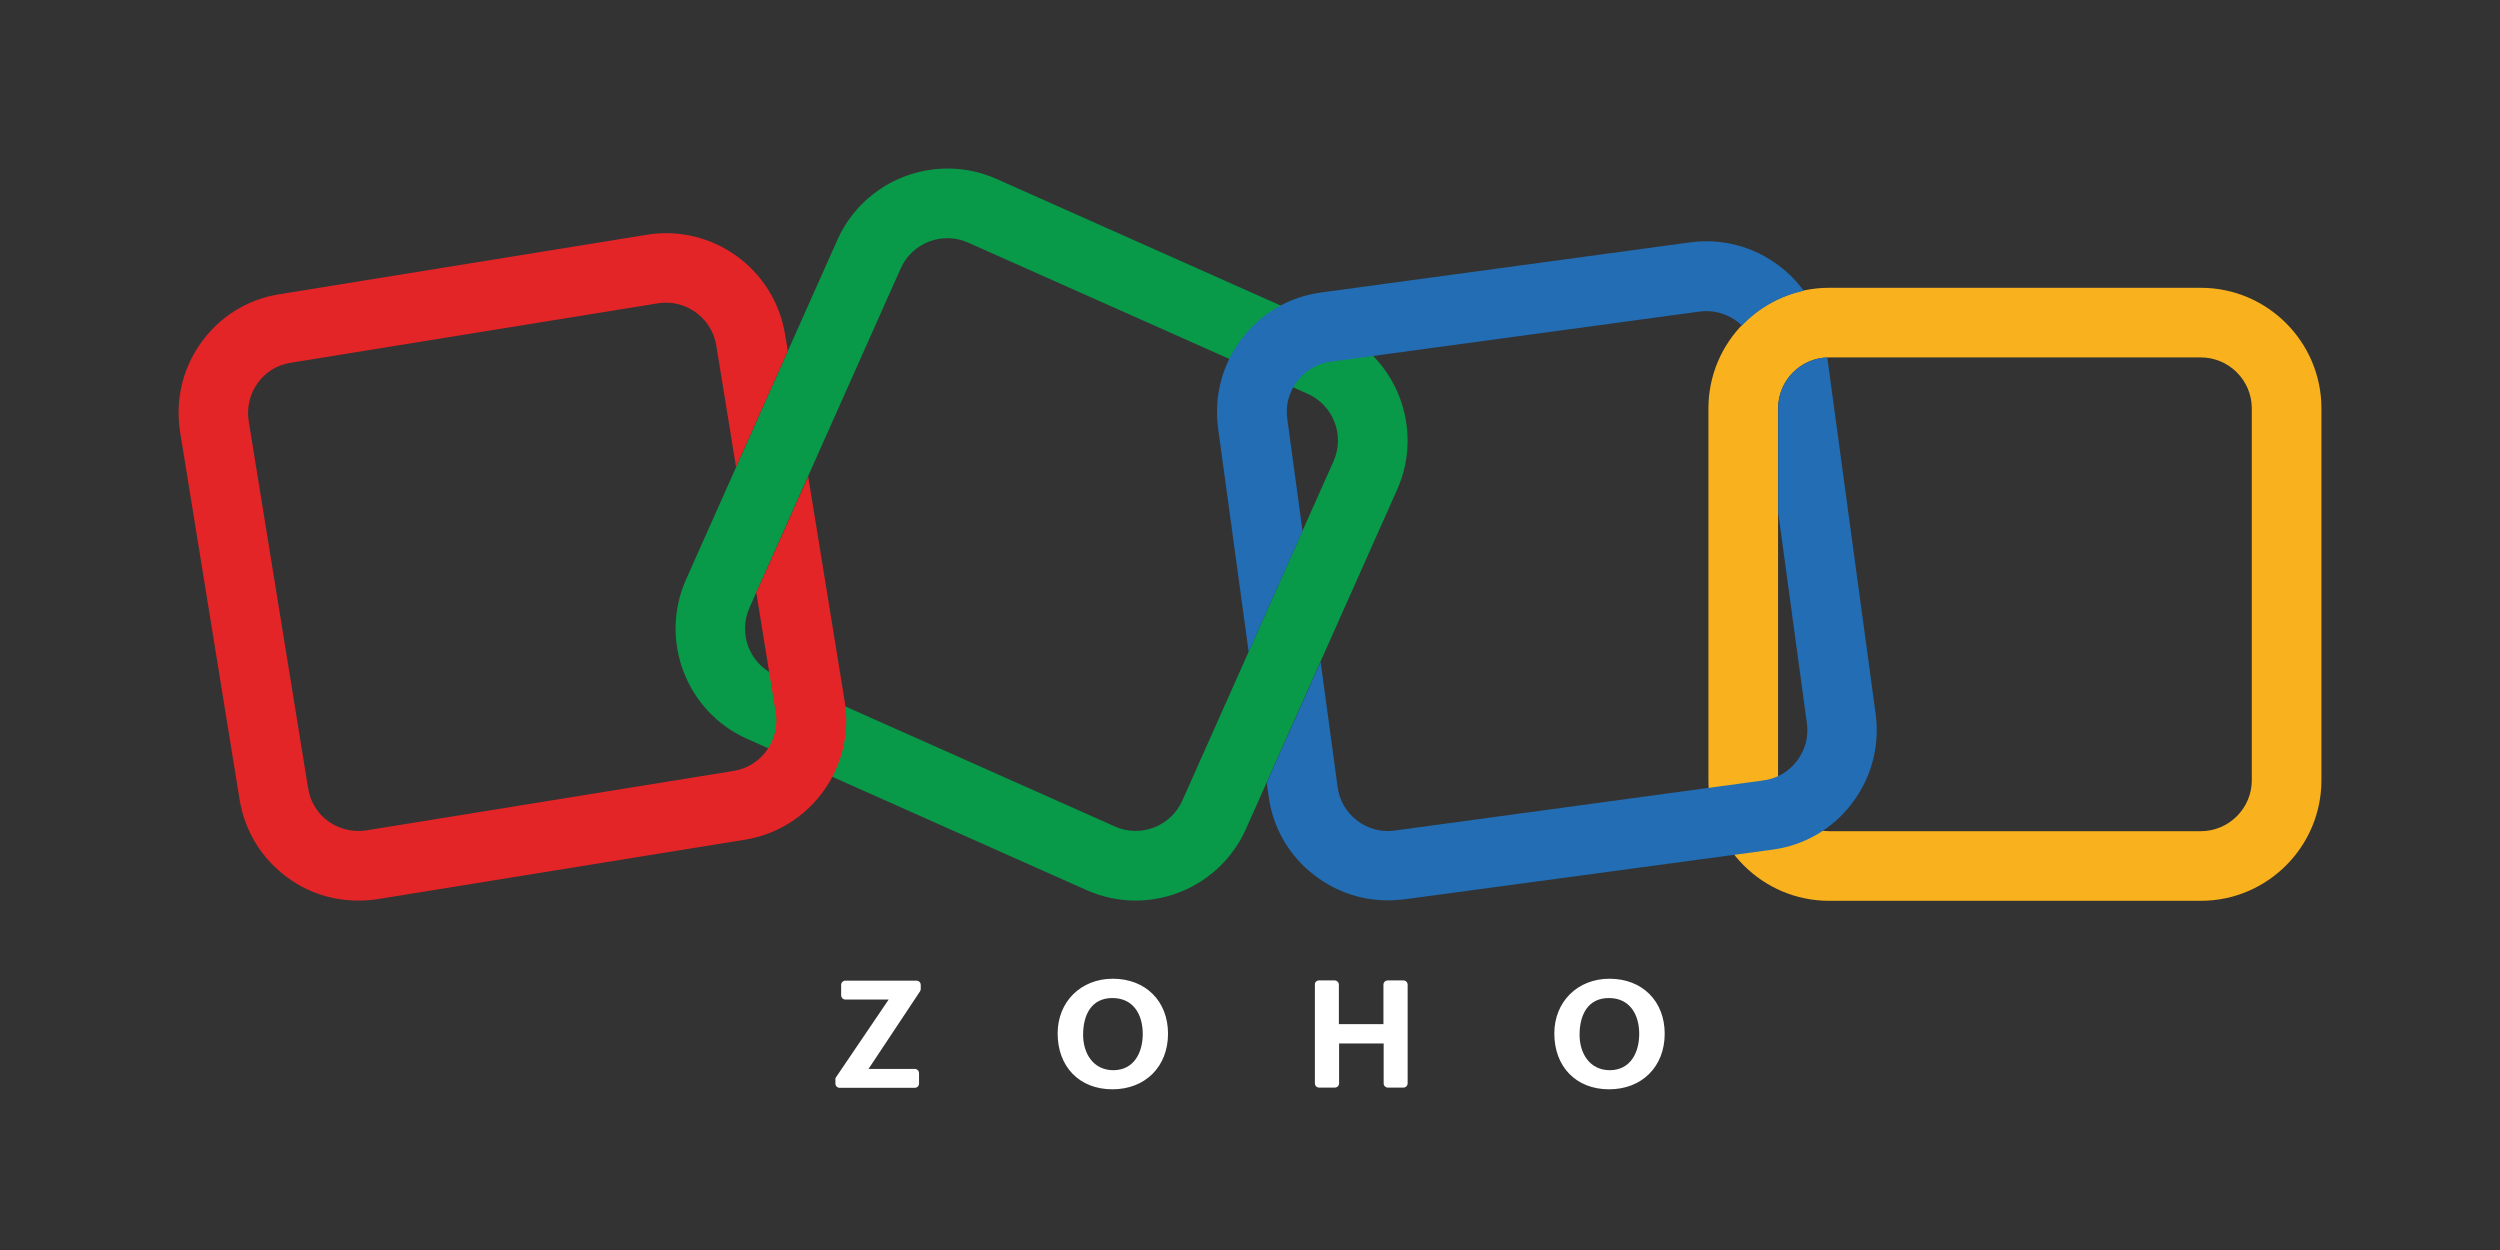 <svg width="140" height="70" viewBox="0 0 140 70" fill="none" xmlns="http://www.w3.org/2000/svg">
<rect x="0" y="0" width="140" height="70" fill="#333333" stroke="none"/>
<path d="M63.589 50.432C62.674 50.432 61.747 50.242 60.855 49.85L41.837 41.375C38.437 39.865 36.904 35.86 38.414 32.46L46.889 13.442C48.398 10.042 52.404 8.509 55.803 10.019L74.822 18.494C78.221 20.003 79.754 24.009 78.245 27.408L69.77 46.427C68.641 48.947 66.168 50.432 63.589 50.432ZM62.436 46.284C63.874 46.926 65.562 46.272 66.204 44.846L74.679 25.828C75.321 24.389 74.667 22.701 73.241 22.059L54.211 13.585C52.772 12.943 51.084 13.596 50.443 15.023L41.968 34.041C41.326 35.479 41.979 37.167 43.406 37.809L62.436 46.284Z" fill="#089949"/>
<path d="M123.248 50.445H102.423C98.703 50.445 95.672 47.414 95.672 43.694V22.869C95.672 19.148 98.703 16.117 102.423 16.117H123.248C126.968 16.117 130 19.148 130 22.869V43.694C130 47.414 126.968 50.445 123.248 50.445ZM102.423 20.016C100.854 20.016 99.571 21.3 99.571 22.869V43.694C99.571 45.263 100.854 46.546 102.423 46.546H123.248C124.817 46.546 126.101 45.263 126.101 43.694V22.869C126.101 21.3 124.817 20.016 123.248 20.016H102.423Z" fill="#F9B21D"/>
<path d="M45.259 26.684L42.454 32.96C42.419 33.032 42.383 33.091 42.347 33.151L43.441 39.902C43.69 41.459 42.633 42.921 41.087 43.171L20.524 46.499C19.775 46.618 19.014 46.44 18.396 46C17.778 45.56 17.374 44.894 17.255 44.145L13.927 23.582C13.808 22.833 13.986 22.072 14.426 21.454C14.866 20.836 15.531 20.432 16.28 20.313L36.844 16.985C36.998 16.961 37.153 16.949 37.295 16.949C38.663 16.949 39.887 17.948 40.113 19.351L41.218 26.149L44.118 19.648L43.964 18.732C43.369 15.059 39.899 12.551 36.226 13.146L15.662 16.474C13.891 16.747 12.322 17.71 11.276 19.172C10.218 20.634 9.802 22.417 10.088 24.2L13.416 44.764C13.701 46.547 14.664 48.104 16.126 49.161C17.279 50.005 18.646 50.433 20.06 50.433C20.417 50.433 20.785 50.41 21.154 50.35L41.717 47.022C45.39 46.428 47.898 42.957 47.304 39.284L45.259 26.684Z" fill="#E42527"/>
<path d="M69.924 36.501L72.943 29.738L72.087 23.45C71.98 22.701 72.182 21.952 72.646 21.346C73.11 20.74 73.775 20.348 74.536 20.253L95.171 17.448C95.301 17.436 95.432 17.424 95.563 17.424C96.181 17.424 96.775 17.626 97.286 18.006C97.381 18.078 97.465 18.161 97.548 18.232C98.463 17.269 99.663 16.58 101.007 16.283C100.627 15.76 100.175 15.296 99.64 14.892C98.202 13.798 96.431 13.335 94.647 13.572L73.989 16.378C72.206 16.615 70.614 17.543 69.532 18.981C68.438 20.419 67.975 22.19 68.212 23.973L69.924 36.501Z" fill="#226DB4"/>
<path d="M105.037 39.985L102.327 20.016C100.805 20.063 99.581 21.323 99.581 22.857V28.716L101.186 40.508C101.293 41.257 101.09 42.005 100.627 42.612C100.163 43.218 99.498 43.61 98.737 43.705L78.102 46.511C77.353 46.617 76.605 46.415 75.998 45.952C75.392 45.488 75 44.823 74.905 44.062L73.954 37.061L70.935 43.824L71.042 44.585C71.279 46.368 72.207 47.961 73.645 49.042C74.834 49.946 76.248 50.421 77.722 50.421C78.031 50.421 78.34 50.397 78.649 50.362L99.26 47.58C101.043 47.343 102.636 46.415 103.718 44.977C104.811 43.539 105.275 41.768 105.037 39.985Z" fill="#226DB4"/>
<path d="M87.042 57.875C87.042 56.092 88.349 54.809 90.132 54.809C91.975 54.809 93.223 56.069 93.223 57.887C93.223 59.73 91.951 61.001 90.109 61.001C88.254 61.001 87.042 59.73 87.042 57.875ZM91.796 57.899C91.796 56.817 91.273 55.89 90.097 55.89C88.908 55.89 88.456 56.853 88.456 57.947C88.456 58.981 89.015 59.932 90.156 59.932C91.333 59.92 91.796 58.909 91.796 57.899ZM73.86 54.904H74.74C74.87 54.904 74.977 55.011 74.977 55.142V57.352H77.473V55.142C77.473 55.011 77.58 54.904 77.711 54.904H78.591C78.721 54.904 78.828 55.011 78.828 55.142V60.669C78.828 60.799 78.721 60.906 78.591 60.906H77.723C77.592 60.906 77.485 60.799 77.485 60.669V58.434H74.989V60.669C74.989 60.799 74.882 60.906 74.751 60.906H73.872C73.741 60.906 73.634 60.799 73.634 60.669V55.142C73.622 55.011 73.729 54.904 73.86 54.904ZM59.228 57.875C59.228 56.092 60.535 54.809 62.318 54.809C64.161 54.809 65.409 56.069 65.409 57.887C65.409 59.73 64.137 61.001 62.294 61.001C60.44 61.001 59.228 59.73 59.228 57.875ZM63.994 57.899C63.994 56.817 63.471 55.89 62.294 55.89C61.106 55.89 60.654 56.853 60.654 57.947C60.654 58.981 61.213 59.932 62.354 59.932C63.531 59.92 63.994 58.909 63.994 57.899ZM46.818 60.324L49.766 55.974H47.341C47.211 55.974 47.104 55.867 47.104 55.736V55.153C47.104 55.023 47.211 54.916 47.341 54.916H51.323C51.454 54.916 51.561 55.023 51.561 55.153V55.379C51.561 55.427 51.549 55.474 51.525 55.51L48.637 59.86H51.228C51.359 59.86 51.466 59.967 51.466 60.098V60.681C51.466 60.811 51.359 60.918 51.228 60.918H47.02C46.89 60.918 46.783 60.811 46.783 60.681V60.467C46.771 60.407 46.794 60.36 46.818 60.324Z" fill="white"/>
</svg>
